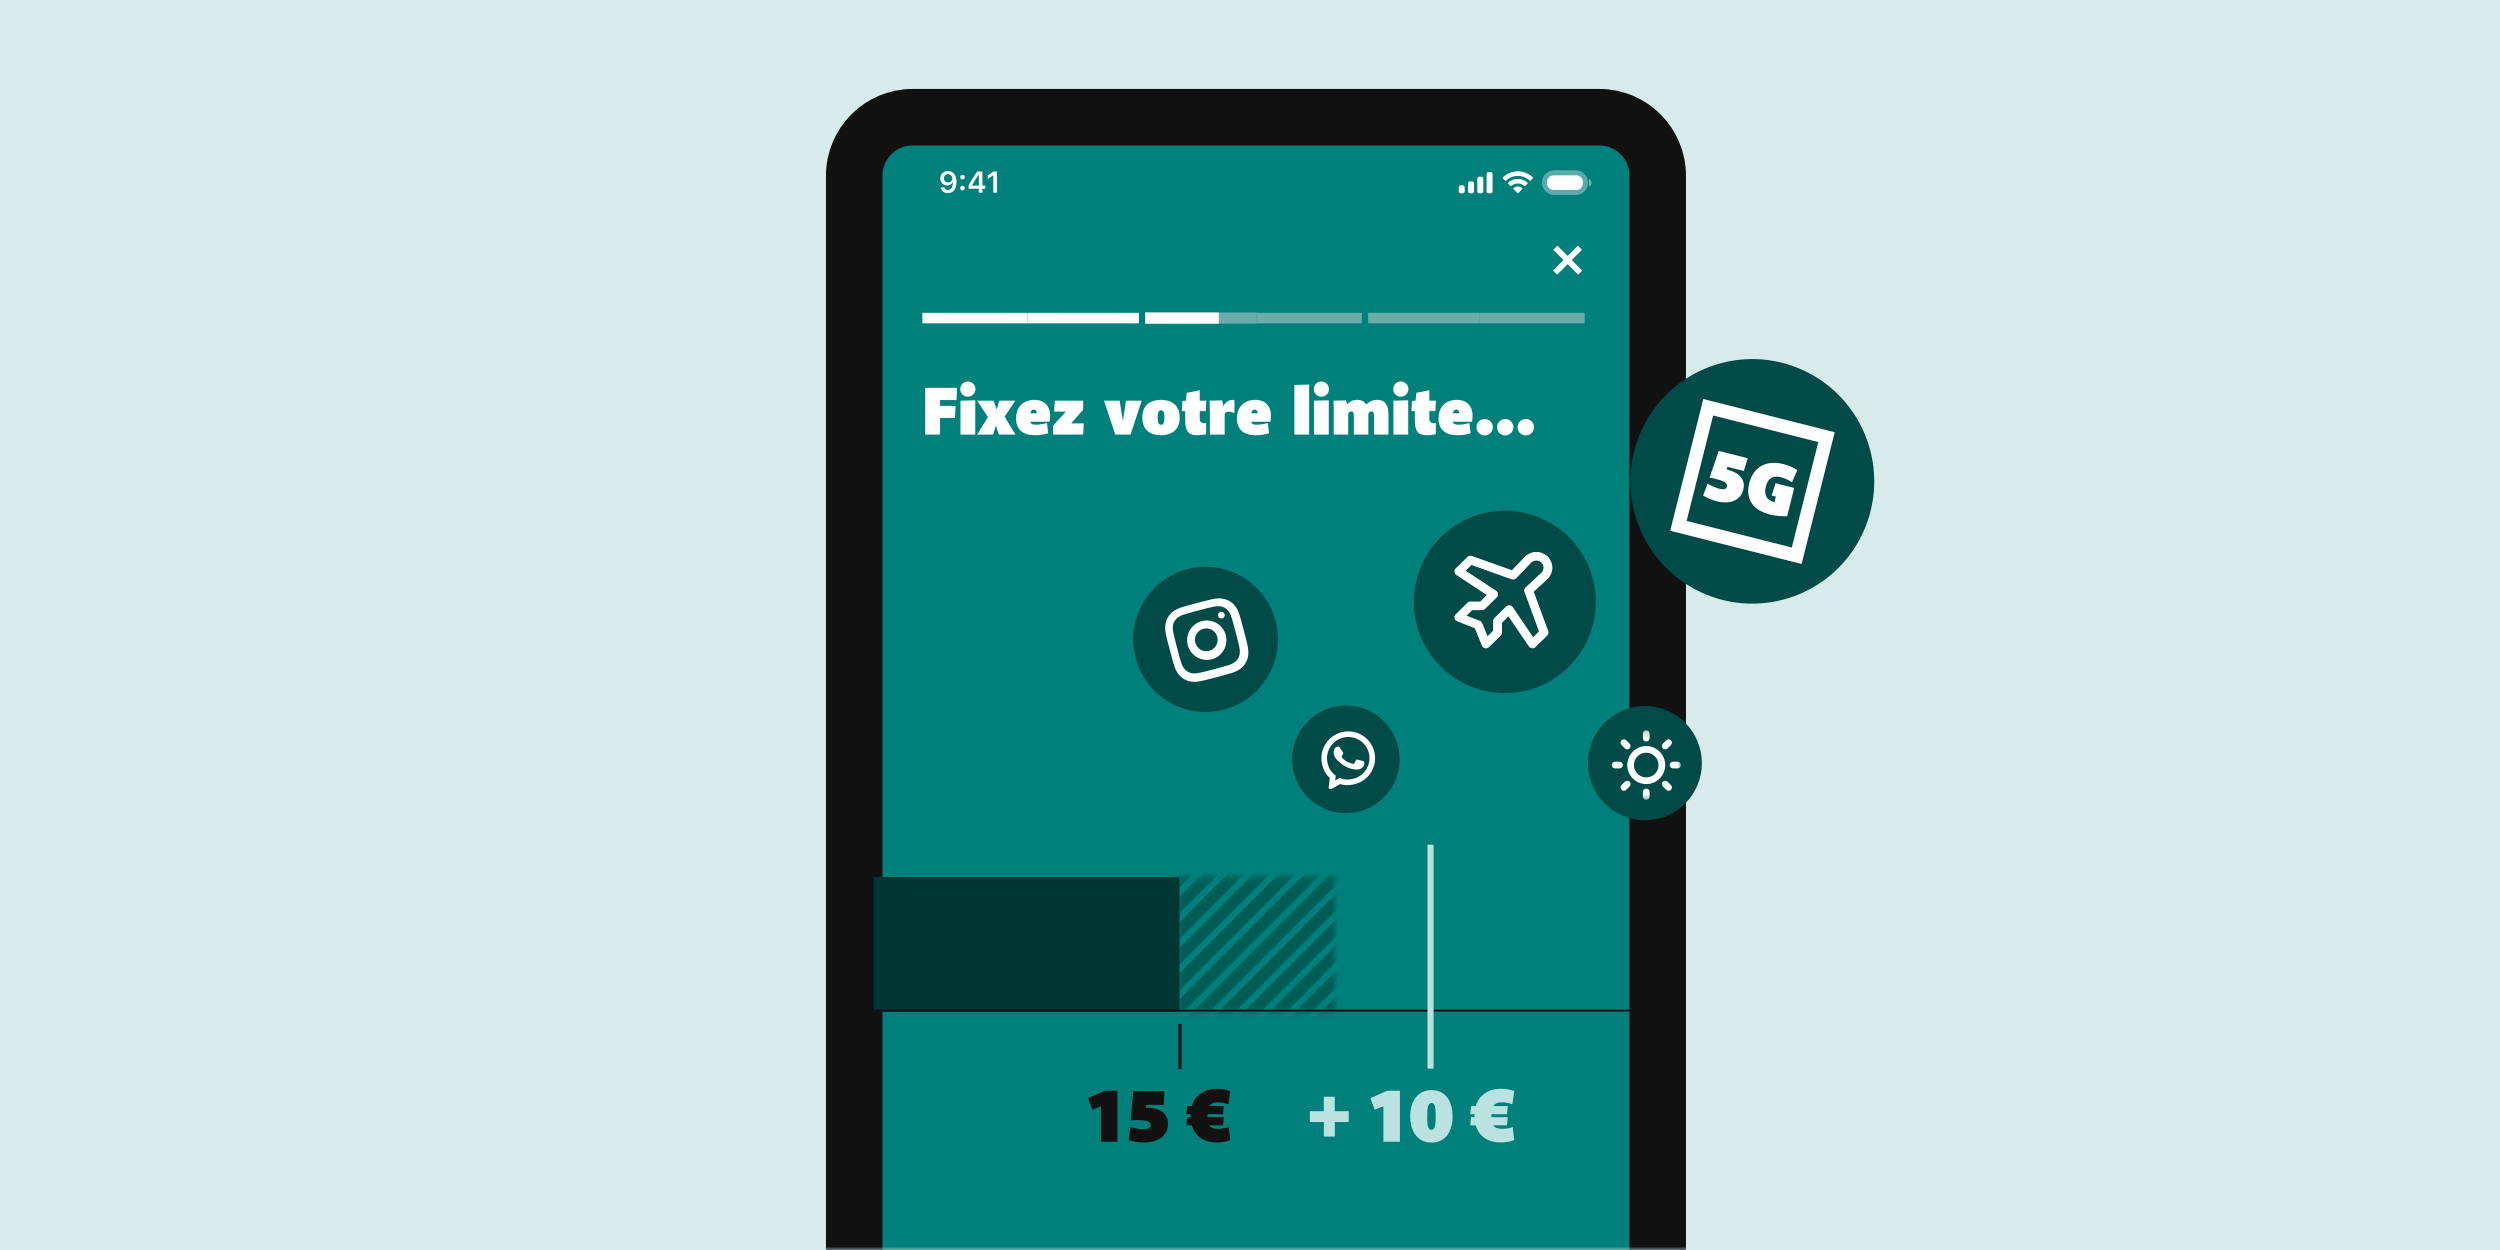 <svg width="354" height="177" viewBox="0 0 354 177" fill="none" xmlns="http://www.w3.org/2000/svg">
<rect x="0" y="0" width="354" height="177" fill="#808080" stroke="none"/>
<g clip-path="url(#clip0_4313_3440)">
<rect width="354" height="177" fill="#D6EBEA"/>
<g clip-path="url(#clip1_4313_3440)">
<mask id="mask0_4313_3440" style="mask-type:luminance" maskUnits="userSpaceOnUse" x="52" y="0" width="251" height="177">
<path d="M303 0H52V177H303V0Z" fill="white"/>
</mask>
<g mask="url(#mask0_4313_3440)">
<path d="M303 0H52V177H303V0Z" fill="#D6EBEA"/>
<path d="M226.459 16.594H129.231C124.661 16.594 120.956 20.308 120.956 24.891V252.363C120.956 256.946 124.661 260.66 129.231 260.66H226.459C231.029 260.66 234.734 256.946 234.734 252.363V24.891C234.734 20.308 231.029 16.594 226.459 16.594Z" fill="#00807B" stroke="#111111" stroke-width="8"/>
<path d="M173.323 100.479C178.798 99.034 182.068 93.413 180.627 87.923C179.186 82.434 173.579 79.156 168.105 80.6C162.63 82.045 159.36 87.667 160.801 93.156C162.242 98.645 167.849 101.924 173.323 100.479Z" fill="#004A47"/>
<path d="M173.409 86.984C173.477 87.242 173.324 87.506 173.066 87.573C172.809 87.641 172.545 87.487 172.478 87.229C172.41 86.971 172.563 86.707 172.821 86.639C173.078 86.572 173.342 86.726 173.409 86.984Z" fill="white"/>
<path d="M175.471 91.559C175.579 92.061 175.567 92.351 175.545 92.548C175.491 93.035 175.233 93.479 174.837 93.766C174.677 93.882 174.429 94.036 173.942 94.188C173.415 94.353 173.256 94.401 171.905 94.758C170.553 95.115 170.39 95.152 169.851 95.268C169.351 95.377 169.062 95.364 168.866 95.342C168.625 95.318 168.391 95.242 168.185 95.117C167.974 94.996 167.793 94.831 167.654 94.633C167.538 94.472 167.384 94.224 167.232 93.736C167.068 93.206 167.02 93.047 166.664 91.692C166.308 90.337 166.271 90.173 166.155 89.633C166.047 89.131 166.059 88.841 166.081 88.645C166.105 88.403 166.181 88.169 166.309 87.961C166.429 87.749 166.592 87.568 166.79 87.429C166.95 87.312 167.198 87.158 167.685 87.006C168.212 86.841 168.371 86.793 169.722 86.436C171.076 86.079 171.237 86.043 171.775 85.927C172.276 85.818 172.565 85.831 172.761 85.853C173.002 85.876 173.236 85.953 173.443 86.079C173.654 86.198 173.834 86.364 173.973 86.562C174.089 86.722 174.243 86.97 174.395 87.459C174.559 87.988 174.607 88.147 174.963 89.502C175.319 90.857 175.355 91.017 175.471 91.559ZM175.526 87.096C175.355 86.545 175.164 86.184 174.948 85.886C174.722 85.568 174.434 85.306 174.096 85.114C173.764 84.916 173.393 84.793 173.01 84.753C172.643 84.711 172.238 84.721 171.674 84.844C171.106 84.966 170.926 85.006 169.503 85.382C168.081 85.758 167.903 85.811 167.351 85.983C166.801 86.154 166.441 86.346 166.144 86.563C165.826 86.789 165.565 87.078 165.373 87.416C165.176 87.749 165.053 88.122 165.014 88.505C164.973 88.874 164.982 89.28 165.104 89.845C165.225 90.415 165.266 90.595 165.641 92.021C166.016 93.448 166.068 93.626 166.24 94.179C166.411 94.732 166.603 95.092 166.819 95.391C167.045 95.708 167.334 95.97 167.67 96.163C168.002 96.36 168.374 96.484 168.756 96.523C169.125 96.564 169.529 96.554 170.092 96.432C170.657 96.309 170.837 96.268 172.26 95.892C173.683 95.517 173.86 95.464 174.412 95.291C174.964 95.12 175.323 94.929 175.62 94.712C176.252 94.252 176.663 93.547 176.75 92.769C176.792 92.4 176.781 91.994 176.659 91.43C176.537 90.863 176.496 90.682 176.121 89.255C175.746 87.829 175.697 87.65 175.526 87.096Z" fill="white"/>
<path d="M171.223 92.157C170.364 92.384 169.484 91.869 169.258 91.008C169.032 90.146 169.545 89.264 170.404 89.037C171.263 88.81 172.144 89.325 172.37 90.186C172.596 91.048 172.082 91.931 171.223 92.157ZM170.173 87.952C168.686 88.344 167.798 89.872 168.189 91.362C168.581 92.853 170.104 93.744 171.591 93.352C173.077 92.96 173.965 91.431 173.574 89.942C173.183 88.451 171.659 87.56 170.173 87.952Z" fill="white"/>
<path d="M192.04 115.006C196.163 114.198 198.853 110.192 198.047 106.058C197.242 101.923 193.246 99.226 189.123 100.034C185 100.842 182.31 104.848 183.116 108.982C183.921 113.117 187.917 115.813 192.04 115.006Z" fill="#004A47"/>
<path d="M192.203 107.557C192.298 107.571 192.82 107.712 192.925 107.742C192.942 107.747 192.958 107.751 192.974 107.755C193.052 107.775 193.105 107.789 193.131 107.821C193.163 107.857 193.201 108.051 193.165 108.294C193.129 108.537 192.783 108.819 192.603 108.883C192.304 108.989 192.059 109.013 191.394 108.868C190.413 108.653 189.631 107.896 189.478 107.749C189.467 107.738 189.459 107.73 189.455 107.727C189.453 107.725 189.451 107.723 189.449 107.722C189.373 107.651 188.956 107.265 188.865 106.8C188.778 106.354 188.95 106.078 189.03 105.949C189.036 105.94 189.041 105.932 189.046 105.924C189.116 105.811 189.216 105.766 189.28 105.753C189.344 105.74 189.409 105.728 189.466 105.72C189.473 105.719 189.48 105.717 189.489 105.716C189.544 105.705 189.615 105.691 189.716 105.843C189.751 105.896 189.801 105.972 189.854 106.053C189.982 106.247 190.131 106.475 190.155 106.506C190.189 106.55 190.215 106.602 190.197 106.674C190.146 106.855 190.079 106.961 190.031 107.035C189.971 107.129 189.942 107.175 190.015 107.259C190.516 107.831 190.933 107.982 191.557 108.155C191.663 108.186 191.719 108.166 191.761 108.09C191.806 108.012 191.949 107.759 191.994 107.649C192.04 107.538 192.108 107.541 192.203 107.557Z" fill="white"/>
<path d="M188.142 111.45C188.116 111.666 188.345 111.82 188.534 111.714L189.772 111.024C190.344 111.221 190.899 111.229 191.637 111.084C193.699 110.68 195.045 108.685 194.645 106.627C194.244 104.569 192.247 103.229 190.186 103.633C188.125 104.037 186.778 106.031 187.179 108.09C187.351 108.973 187.701 109.631 188.299 110.149L188.142 111.45ZM190.031 110.269L189.696 110.153L189.057 110.51L189.14 109.822L188.819 109.544C188.379 109.163 188.104 108.677 187.96 107.936C187.644 106.315 188.705 104.736 190.338 104.416C191.972 104.096 193.547 105.158 193.863 106.78C194.179 108.402 193.118 109.981 191.485 110.301C190.836 110.427 190.431 110.406 190.031 110.269Z" fill="white"/>
<path d="M208.272 97.212C214.87 99.878 222.375 96.675 225.033 90.059C227.692 83.443 224.498 75.918 217.899 73.252C211.3 70.587 203.796 73.79 201.137 80.406C198.479 87.022 201.673 94.547 208.272 97.212Z" fill="#004A47"/>
<path d="M212.605 88.168L213.614 87.175L216.538 91.488C216.584 91.555 216.643 91.611 216.714 91.653C216.785 91.694 216.862 91.72 216.944 91.728C217.027 91.737 217.106 91.728 217.184 91.7C217.26 91.672 217.331 91.63 217.388 91.574L219.038 89.952C219.112 89.879 219.163 89.787 219.185 89.686C219.208 89.585 219.2 89.48 219.165 89.384L217.093 83.778L219.092 81.926L219.103 81.915C219.515 81.509 219.749 80.958 219.749 80.385C219.749 79.812 219.515 79.261 219.103 78.856C218.69 78.45 218.13 78.221 217.548 78.221C216.964 78.221 216.404 78.45 215.992 78.856C215.992 78.856 215.992 78.856 215.992 78.858C215.992 78.858 215.992 78.858 215.989 78.858C215.989 78.858 215.989 78.858 215.986 78.861L214.103 80.827L208.405 78.788C208.305 78.752 208.2 78.746 208.097 78.769C207.995 78.791 207.901 78.842 207.828 78.914L206.178 80.536C206.121 80.592 206.075 80.662 206.05 80.738C206.022 80.813 206.013 80.894 206.022 80.973C206.03 81.051 206.055 81.129 206.098 81.199C206.141 81.269 206.198 81.327 206.266 81.372L210.651 84.247L209.636 85.243H208.217C208.072 85.243 207.93 85.299 207.828 85.403L206.178 87.024C206.113 87.088 206.067 87.167 206.039 87.251C206.013 87.337 206.007 87.427 206.027 87.516C206.044 87.603 206.084 87.687 206.144 87.754C206.201 87.824 206.278 87.877 206.36 87.911L208.888 88.907L209.898 91.387L209.9 91.398C209.935 91.482 209.991 91.555 210.063 91.613C210.134 91.669 210.219 91.708 210.31 91.725C210.401 91.742 210.492 91.737 210.58 91.708C210.669 91.68 210.748 91.633 210.811 91.566L212.448 89.952C212.499 89.902 212.542 89.843 212.568 89.776C212.594 89.709 212.61 89.639 212.61 89.569V88.174L212.605 88.168ZM213.756 85.78H213.703C213.629 85.78 213.558 85.794 213.492 85.822C213.424 85.85 213.364 85.889 213.313 85.939L211.664 87.561C211.561 87.662 211.502 87.802 211.502 87.944V89.34L210.609 90.218L209.821 88.28C209.792 88.212 209.753 88.151 209.698 88.098C209.647 88.048 209.585 88.006 209.514 87.978L207.543 87.203L208.436 86.325H209.855C209.926 86.325 210 86.311 210.065 86.283C210.134 86.255 210.194 86.216 210.245 86.166L211.894 84.544C211.951 84.488 211.996 84.418 212.025 84.343C212.053 84.266 212.062 84.186 212.053 84.105C212.045 84.023 212.019 83.948 211.977 83.878C211.934 83.808 211.877 83.749 211.808 83.704L207.424 80.83L208.348 79.921L214.061 81.966C214.163 82.001 214.272 82.007 214.376 81.985C214.482 81.959 214.576 81.907 214.652 81.831L216.777 79.608C216.984 79.409 217.26 79.3 217.548 79.303C217.835 79.303 218.11 79.418 218.315 79.619C218.52 79.82 218.634 80.092 218.637 80.374C218.637 80.657 218.528 80.93 218.327 81.132L216.069 83.221C215.989 83.294 215.935 83.388 215.912 83.492C215.887 83.596 215.895 83.704 215.932 83.803L218.011 89.421L217.084 90.329L214.161 86.017C214.115 85.95 214.055 85.894 213.987 85.853C213.916 85.81 213.839 85.786 213.756 85.777V85.78Z" fill="white" stroke="white" stroke-width="0.137"/>
<path d="M234.466 115.997C238.838 115.141 241.689 110.893 240.835 106.509C239.981 102.126 235.745 99.266 231.373 100.122C227.001 100.979 224.149 105.227 225.003 109.61C225.857 113.994 230.094 116.854 234.466 115.997Z" fill="#004A47"/>
<mask id="mask1_4313_3440" style="mask-type:luminance" maskUnits="userSpaceOnUse" x="228" y="103" width="11" height="11">
<path d="M238.168 113.407H228.047V103.259H238.168V113.407Z" fill="white"/>
</mask>
<g mask="url(#mask1_4313_3440)">
<path d="M232.632 112.139V112.773C232.632 112.899 232.683 113.021 232.77 113.111C232.861 113.201 232.979 113.25 233.107 113.25C233.234 113.25 233.354 113.199 233.443 113.111C233.533 113.021 233.582 112.901 233.582 112.773V112.139C233.582 112.012 233.532 111.891 233.443 111.801C233.354 111.711 233.234 111.662 233.107 111.662C232.979 111.662 232.861 111.713 232.77 111.801C232.681 111.891 232.632 112.011 232.632 112.139ZM235.795 108.333C235.795 107.799 235.637 107.279 235.342 106.835C235.046 106.392 234.627 106.047 234.135 105.842C233.644 105.637 233.103 105.585 232.581 105.688C232.061 105.793 231.581 106.048 231.205 106.426C230.83 106.802 230.573 107.283 230.469 107.806C230.364 108.328 230.418 108.872 230.622 109.364C230.826 109.857 231.171 110.277 231.613 110.574C232.056 110.87 232.574 111.029 233.107 111.029C233.821 111.029 234.503 110.744 235.007 110.238C235.511 109.732 235.794 109.048 235.795 108.333ZM234.847 108.333C234.847 108.678 234.746 109.015 234.554 109.302C234.363 109.589 234.089 109.813 233.773 109.943C233.454 110.076 233.105 110.111 232.768 110.044C232.43 109.977 232.119 109.809 231.876 109.565C231.633 109.322 231.466 109.011 231.399 108.672C231.333 108.333 231.367 107.982 231.499 107.664C231.631 107.344 231.853 107.073 232.139 106.881C232.425 106.69 232.761 106.587 233.105 106.587C233.567 106.587 234.008 106.772 234.334 107.097C234.661 107.425 234.844 107.868 234.844 108.33L234.847 108.333ZM230.084 110.691C230.128 110.647 230.18 110.613 230.238 110.588C230.294 110.564 230.356 110.552 230.418 110.552C230.48 110.552 230.542 110.566 230.6 110.588C230.657 110.613 230.709 110.647 230.753 110.691C230.797 110.736 230.831 110.788 230.856 110.846C230.88 110.902 230.892 110.965 230.892 111.027C230.892 111.089 230.879 111.151 230.856 111.209C230.831 111.266 230.797 111.319 230.753 111.363L230.278 111.838C230.189 111.929 230.067 111.978 229.942 111.978C229.816 111.978 229.696 111.927 229.605 111.838C229.516 111.749 229.467 111.628 229.467 111.502C229.467 111.376 229.518 111.254 229.605 111.164L230.08 110.688L230.084 110.691ZM230.084 105.975L229.609 105.498C229.565 105.454 229.531 105.401 229.506 105.344C229.482 105.287 229.47 105.224 229.47 105.163C229.47 105.101 229.483 105.038 229.506 104.981C229.531 104.924 229.565 104.871 229.609 104.827C229.698 104.737 229.82 104.688 229.945 104.688C230.007 104.688 230.069 104.701 230.127 104.724C230.183 104.749 230.235 104.783 230.28 104.827L230.755 105.303C230.844 105.393 230.893 105.514 230.893 105.641C230.893 105.767 230.843 105.888 230.755 105.977C230.665 106.068 230.544 106.117 230.418 106.117C230.293 106.117 230.172 106.066 230.082 105.977L230.084 105.975ZM235.795 110.552C235.857 110.552 235.92 110.564 235.977 110.588C236.034 110.613 236.086 110.647 236.13 110.691L236.605 111.168C236.649 111.212 236.684 111.265 236.708 111.321C236.733 111.379 236.744 111.441 236.744 111.503C236.744 111.565 236.73 111.628 236.708 111.685C236.684 111.742 236.649 111.795 236.605 111.838C236.561 111.883 236.508 111.917 236.452 111.942C236.395 111.966 236.333 111.978 236.271 111.978C236.208 111.978 236.146 111.965 236.089 111.942C236.032 111.917 235.98 111.883 235.936 111.838L235.461 111.363C235.394 111.296 235.348 111.21 235.33 111.119C235.312 111.025 235.32 110.931 235.358 110.844C235.394 110.757 235.456 110.682 235.534 110.629C235.613 110.577 235.704 110.549 235.799 110.549L235.795 110.552ZM236.132 105.973C236.042 106.063 235.921 106.112 235.795 106.112C235.67 106.112 235.549 106.061 235.459 105.973C235.369 105.883 235.32 105.762 235.32 105.636C235.32 105.509 235.371 105.388 235.459 105.298L235.934 104.822C236.024 104.732 236.145 104.683 236.271 104.683C236.396 104.683 236.517 104.734 236.606 104.822C236.697 104.912 236.746 105.034 236.746 105.159C236.746 105.285 236.695 105.406 236.606 105.496L236.132 105.973ZM229.787 108.331C229.787 108.457 229.736 108.578 229.648 108.668C229.558 108.758 229.439 108.807 229.311 108.807H228.678C228.553 108.807 228.432 108.757 228.342 108.668C228.252 108.578 228.203 108.459 228.203 108.331C228.203 108.204 228.254 108.084 228.342 107.994C228.432 107.904 228.551 107.855 228.678 107.855H229.311C229.438 107.855 229.558 107.906 229.648 107.994C229.738 108.084 229.787 108.204 229.787 108.331ZM233.107 105.003C232.981 105.003 232.861 104.951 232.77 104.863C232.681 104.775 232.632 104.653 232.632 104.526V103.891C232.632 103.765 232.683 103.644 232.77 103.554C232.861 103.463 232.979 103.414 233.107 103.414C233.234 103.414 233.354 103.466 233.443 103.554C233.533 103.642 233.582 103.764 233.582 103.891V104.526C233.582 104.652 233.532 104.773 233.443 104.863C233.354 104.953 233.234 105.003 233.107 105.003ZM237.534 108.807H236.901C236.775 108.807 236.654 108.757 236.564 108.668C236.475 108.578 236.426 108.459 236.426 108.331C236.426 108.204 236.476 108.084 236.564 107.994C236.653 107.904 236.773 107.855 236.901 107.855H237.534C237.659 107.855 237.78 107.906 237.87 107.994C237.96 108.084 238.009 108.204 238.009 108.331C238.009 108.459 237.959 108.578 237.87 108.668C237.782 108.758 237.661 108.807 237.534 108.807Z" fill="white"/>
</g>
<path d="M241.671 84.219C250.516 87.792 260.575 83.499 264.139 74.63C267.702 65.761 263.421 55.675 254.576 52.102C245.731 48.529 235.672 52.822 232.108 61.691C228.545 70.559 232.826 80.645 241.671 84.219Z" fill="#004A47"/>
<path d="M253.06 73.096C252.464 73.131 251.393 73.057 250.616 72.86C247.729 72.132 247.249 70.187 247.698 68.402C248.291 66.041 250.187 65.123 252.5 65.707C253.36 65.925 254.099 66.275 254.493 66.571L253.745 68.292C253.326 68.011 252.868 67.754 252.12 67.565C251.261 67.348 250.39 67.521 250.042 68.906C249.722 70.179 250.271 70.853 251.151 71.075L251.264 71.103L251.46 70.324L250.867 70.174L251.415 68.424L254.066 69.094L253.06 73.096Z" fill="white"/>
<path d="M246.852 69.334C246.481 70.812 245.051 71.477 243.055 70.972C242.308 70.783 241.574 70.456 241.159 70.155L241.797 68.483C242.181 68.732 242.852 69.055 243.435 69.202C244.171 69.388 244.453 69.219 244.531 68.911C244.683 68.306 243.867 68.045 242.915 67.805C242.495 67.699 242.339 67.67 242.088 67.629L242.081 67.616C242.309 66.957 242.472 66.477 242.623 66.031C242.843 65.383 243.038 64.805 243.376 63.85L247.48 64.887L246.928 66.69L244.615 66.106L244.489 66.478C244.571 66.482 244.63 66.499 244.685 66.515C244.703 66.52 244.72 66.525 244.738 66.53C246.503 67.041 247.169 68.072 246.852 69.334Z" fill="white"/>
<path d="M259.796 61.202L241.187 56.5L236.498 75.16L255.108 79.862L259.796 61.202ZM238.828 73.764L242.579 58.837L257.467 62.597L253.716 77.525L238.828 73.764Z" fill="white"/>
<path opacity="0.35" d="M220.096 24.608H223.105C223.797 24.608 224.359 25.171 224.359 25.865C224.358 26.559 223.797 27.122 223.105 27.122H220.096C219.404 27.122 218.843 26.559 218.843 25.865C218.843 25.171 219.404 24.608 220.096 24.608Z" stroke="white"/>
<path opacity="0.4" d="M224.986 25.299V26.431C225.213 26.335 225.36 26.112 225.36 25.865C225.36 25.618 225.213 25.395 224.986 25.299Z" fill="white"/>
<path d="M219.062 25.75C219.062 25.241 219.473 24.828 219.981 24.828H223.22C223.727 24.828 224.139 25.241 224.139 25.75V25.98C224.139 26.489 223.727 26.902 223.22 26.902H219.981C219.473 26.902 219.062 26.489 219.062 25.98V25.75Z" fill="white"/>
<path fill-rule="evenodd" clip-rule="evenodd" d="M214.923 24.905C215.549 24.905 216.15 25.146 216.603 25.578C216.637 25.611 216.691 25.611 216.725 25.577L217.051 25.247C217.068 25.23 217.077 25.207 217.077 25.183C217.077 25.158 217.068 25.135 217.051 25.118C215.862 23.976 213.985 23.976 212.797 25.118C212.779 25.135 212.77 25.158 212.769 25.183C212.769 25.207 212.779 25.23 212.796 25.247L213.122 25.577C213.155 25.611 213.21 25.612 213.244 25.578C213.697 25.146 214.298 24.905 214.923 24.905ZM214.923 25.979C215.267 25.979 215.598 26.107 215.853 26.338C215.887 26.371 215.942 26.37 215.975 26.337L216.301 26.007C216.318 25.989 216.327 25.966 216.327 25.942C216.327 25.917 216.317 25.894 216.3 25.877C215.525 25.154 214.323 25.154 213.548 25.877C213.531 25.894 213.521 25.917 213.521 25.942C213.521 25.966 213.53 25.989 213.547 26.007L213.873 26.337C213.906 26.37 213.961 26.371 213.995 26.338C214.25 26.107 214.581 25.979 214.923 25.979ZM215.576 26.701C215.576 26.726 215.567 26.75 215.549 26.767L214.986 27.337C214.969 27.354 214.947 27.363 214.923 27.363C214.9 27.363 214.878 27.354 214.861 27.337L214.298 26.767C214.28 26.75 214.27 26.726 214.271 26.701C214.272 26.677 214.282 26.654 214.301 26.637C214.66 26.332 215.187 26.332 215.547 26.637C215.565 26.654 215.576 26.677 215.576 26.701Z" fill="white"/>
<path fill-rule="evenodd" clip-rule="evenodd" d="M211.069 24.356H210.787C210.631 24.356 210.505 24.483 210.505 24.639V27.091C210.505 27.247 210.631 27.373 210.787 27.373H211.069C211.225 27.373 211.351 27.247 211.351 27.091V24.639C211.351 24.483 211.225 24.356 211.069 24.356ZM209.471 25.016H209.753C209.909 25.016 210.035 25.143 210.035 25.299V27.091C210.035 27.247 209.909 27.373 209.753 27.373H209.471C209.315 27.373 209.189 27.247 209.189 27.091V25.299C209.189 25.143 209.315 25.016 209.471 25.016ZM208.437 25.676H208.155C207.999 25.676 207.872 25.803 207.872 25.959V27.091C207.872 27.247 207.999 27.373 208.155 27.373H208.437C208.592 27.373 208.719 27.247 208.719 27.091V25.959C208.719 25.803 208.592 25.676 208.437 25.676ZM207.12 26.242H206.837C206.682 26.242 206.555 26.369 206.555 26.525V27.091C206.555 27.247 206.682 27.373 206.837 27.373H207.12C207.275 27.373 207.402 27.247 207.402 27.091V26.525C207.402 26.369 207.275 26.242 207.12 26.242Z" fill="white"/>
<path d="M140.647 27.279V24.828H140.612L139.871 25.35V24.837L140.649 24.29H141.18V27.279H140.647Z" fill="white"/>
<path d="M138.598 27.279V26.722H137.141V26.245C137.41 25.75 137.829 25.085 138.356 24.29H139.108V26.27H139.511V26.722H139.108V27.279H138.598ZM137.635 26.252V26.283H138.606V24.725H138.577C138.292 25.147 137.982 25.638 137.635 26.252Z" fill="white"/>
<path d="M136.292 26.962C136.098 26.962 135.962 26.821 135.962 26.635C135.962 26.446 136.098 26.308 136.292 26.308C136.488 26.308 136.622 26.446 136.622 26.635C136.622 26.821 136.488 26.962 136.292 26.962ZM136.292 25.408C136.098 25.408 135.962 25.27 135.962 25.083C135.962 24.895 136.098 24.756 136.292 24.756C136.488 24.756 136.622 24.895 136.622 25.083C136.622 25.27 136.488 25.408 136.292 25.408Z" fill="white"/>
<path d="M134.232 27.352C133.687 27.352 133.271 27.029 133.182 26.538H133.714C133.781 26.763 133.98 26.904 134.236 26.904C134.672 26.904 134.93 26.496 134.93 25.812C134.93 25.812 134.916 25.812 134.911 25.812C134.909 25.812 134.901 25.812 134.901 25.812H134.895C134.755 26.096 134.472 26.26 134.123 26.26C133.554 26.26 133.141 25.841 133.141 25.265C133.141 24.652 133.6 24.215 134.249 24.215C134.685 24.215 135.029 24.422 135.23 24.806C135.369 25.052 135.44 25.371 135.44 25.75C135.44 26.757 134.99 27.352 134.232 27.352ZM134.251 25.835C134.592 25.835 134.841 25.591 134.841 25.257C134.841 24.919 134.585 24.661 134.253 24.661C133.92 24.661 133.664 24.915 133.664 25.249C133.664 25.591 133.907 25.835 134.251 25.835Z" fill="white"/>
<path d="M177.944 44.25H162.165V45.832H177.944V44.25Z" fill="#6CACAA"/>
<path d="M172.579 44.25H162.165V45.832H172.579V44.25Z" fill="white"/>
<path d="M145.496 44.295H130.61V45.787H145.496V44.295Z" fill="white"/>
<path d="M161.277 44.295H145.498V45.787H161.277V44.295Z" fill="white"/>
<path d="M192.833 44.295H177.948V45.787H192.833V44.295Z" fill="#D9D9D9" fill-opacity="0.5"/>
<path d="M209.502 44.295H193.723V45.787H209.502V44.295Z" fill="#D9D9D9" fill-opacity="0.5"/>
<path d="M224.39 44.295H209.505V45.787H224.39V44.295Z" fill="#D9D9D9" fill-opacity="0.5"/>
<path d="M221.391 36.82L219.908 38.308L220.493 38.895L221.977 37.407L223.46 38.895L224.045 38.308L222.562 36.82L224.004 35.374L223.419 34.788L221.977 36.234L220.535 34.788L219.949 35.374L221.391 36.82Z" fill="white"/>
<path d="M131.006 61.535V54.924H135.524L135.437 56.647H133.11V57.47H135.311L135.224 59.183H133.11V61.535H131.006ZM137.043 56.173C136.445 56.173 135.972 55.689 135.972 55.098C135.972 54.498 136.445 54.014 137.043 54.014C137.642 54.014 138.125 54.498 138.125 55.098C138.125 55.689 137.642 56.173 137.043 56.173ZM136.001 61.535V56.734L138.096 56.686V61.535H136.001ZM138.357 61.535L139.892 59.067L138.357 56.734H140.684L141.128 57.944H141.147L141.495 56.734H143.773L142.257 58.999L143.792 61.535H141.437L141.031 60.267H141.012L140.626 61.535H138.357ZM146.515 61.632C144.854 61.632 143.869 60.828 143.869 59.202C143.869 57.973 144.593 56.618 146.486 56.618C148.32 56.618 148.957 58.07 148.609 59.715H145.906C145.916 60.035 146.264 60.141 146.708 60.141C147.219 60.141 147.847 60.006 148.252 59.909L148.426 61.342C147.789 61.574 147.045 61.632 146.515 61.632ZM145.906 58.515H146.785V58.428C146.785 58.322 146.746 58.002 146.389 58.002C146.138 58.002 145.906 58.244 145.906 58.515ZM149.122 61.535V60.277L150.918 58.283H149.258L149.354 56.734H153.38V58.021L151.671 59.948L153.467 59.957L153.37 61.535H149.122ZM157.918 61.535L156.326 56.734H158.546L158.99 59.57H159.009L159.444 56.734H161.674L160.081 61.535H157.918ZM164.399 61.632C163.163 61.632 161.754 61.129 161.754 59.125C161.754 57.121 163.163 56.618 164.399 56.618C165.635 56.618 167.044 57.15 167.044 59.125C167.044 61.1 165.635 61.632 164.399 61.632ZM164.399 60.151C164.544 60.151 164.882 60.151 164.882 59.125C164.882 58.099 164.544 58.099 164.399 58.099C164.254 58.099 163.926 58.099 163.926 59.125C163.926 60.151 164.254 60.151 164.399 60.151ZM169.533 61.632C168.259 61.632 167.825 61.051 167.825 59.444V58.215H167.332L167.429 56.773L167.931 56.734L168.037 55.621L169.881 55.253V56.734H170.817L170.731 58.215H169.881V59.28C169.881 59.715 170.113 59.919 170.576 59.919C170.595 59.919 170.692 59.919 170.798 59.909L170.788 61.487C170.566 61.545 169.997 61.632 169.533 61.632ZM171.317 61.535V58.399C171.317 57.654 171.297 57.17 171.288 56.734L173.054 56.686L173.228 57.47H173.267C173.537 56.879 174.155 56.521 174.802 56.647V58.505C174.319 58.263 173.701 58.157 173.412 58.573V61.535H171.317ZM177.786 61.632C176.126 61.632 175.141 60.828 175.141 59.202C175.141 57.973 175.865 56.618 177.757 56.618C179.591 56.618 180.229 58.07 179.881 59.715H177.178C177.188 60.035 177.535 60.141 177.979 60.141C178.491 60.141 179.118 60.006 179.524 59.909L179.698 61.342C179.06 61.574 178.317 61.632 177.786 61.632ZM177.178 58.515H178.056V58.428C178.056 58.322 178.018 58.002 177.661 58.002C177.41 58.002 177.178 58.244 177.178 58.515ZM183.281 61.535V54.498L185.375 54.459V61.535H183.281ZM187.104 56.173C186.506 56.173 186.033 55.689 186.033 55.098C186.033 54.498 186.506 54.014 187.104 54.014C187.703 54.014 188.185 54.498 188.185 55.098C188.185 55.689 187.703 56.173 187.104 56.173ZM186.062 61.535V56.734L188.156 56.686V61.535H186.062ZM188.852 61.535V58.525C188.852 57.857 188.852 57.344 188.823 56.734L190.59 56.686L190.735 57.218H190.783C191.034 56.966 191.42 56.618 192.144 56.618C192.762 56.618 193.235 56.86 193.438 57.257H193.476C193.891 56.86 194.374 56.618 194.992 56.618C196.315 56.618 196.604 57.596 196.604 58.68V61.535H194.558V59.086C194.558 58.573 194.548 58.254 194.191 58.254C193.998 58.254 193.843 58.37 193.756 58.583V61.535H191.7V59.086C191.7 58.573 191.7 58.254 191.343 58.254C191.15 58.254 190.995 58.37 190.908 58.583V61.535H188.852ZM198.351 56.173C197.752 56.173 197.279 55.689 197.279 55.098C197.279 54.498 197.752 54.014 198.351 54.014C198.949 54.014 199.432 54.498 199.432 55.098C199.432 55.689 198.949 56.173 198.351 56.173ZM197.308 61.535V56.734L199.403 56.686V61.535H197.308ZM202.049 61.632C200.775 61.632 200.34 61.051 200.34 59.444V58.215H199.848L199.944 56.773L200.446 56.734L200.553 55.621L202.396 55.253V56.734H203.333L203.246 58.215H202.396V59.28C202.396 59.715 202.628 59.919 203.092 59.919C203.111 59.919 203.207 59.919 203.314 59.909L203.304 61.487C203.082 61.545 202.512 61.632 202.049 61.632ZM206.333 61.632C204.672 61.632 203.687 60.828 203.687 59.202C203.687 57.973 204.411 56.618 206.304 56.618C208.138 56.618 208.775 58.07 208.427 59.715H205.724C205.734 60.035 206.082 60.141 206.526 60.141C207.037 60.141 207.665 60.006 208.07 59.909L208.244 61.342C207.607 61.574 206.863 61.632 206.333 61.632ZM205.724 58.515H206.603V58.428C206.603 58.322 206.564 58.002 206.207 58.002C205.956 58.002 205.724 58.244 205.724 58.515ZM210.224 61.661C209.578 61.661 209.066 61.138 209.066 60.49C209.066 59.841 209.578 59.328 210.224 59.328C210.871 59.328 211.383 59.841 211.383 60.49C211.383 61.138 210.871 61.661 210.224 61.661ZM213.137 61.661C212.49 61.661 211.979 61.138 211.979 60.49C211.979 59.841 212.49 59.328 213.137 59.328C213.784 59.328 214.296 59.841 214.296 60.49C214.296 61.138 213.784 61.661 213.137 61.661ZM216.05 61.661C215.404 61.661 214.892 61.138 214.892 60.49C214.892 59.841 215.404 59.328 216.05 59.328C216.697 59.328 217.209 59.841 217.209 60.49C217.209 61.138 216.697 61.661 216.05 61.661Z" fill="white"/>
<path d="M161.958 161.778C161.153 161.778 160.327 161.634 159.83 161.435L160.051 159.578C160.502 159.733 161.264 159.888 161.892 159.888C162.686 159.888 162.928 159.644 162.928 159.312C162.928 158.66 162.035 158.605 161.01 158.605C160.558 158.605 160.393 158.616 160.128 158.638L160.117 158.627C160.271 156.847 160.304 156.261 160.469 154.481H164.891L164.792 156.449H162.3L162.267 156.858C162.377 156.836 162.455 156.847 162.532 156.847C164.45 156.913 165.387 157.787 165.387 159.147C165.387 160.739 164.108 161.778 161.958 161.778Z" fill="#111111"/>
<path d="M155.896 161.667V156.659H155.874L154.672 157.146L154.055 155.487L156.426 154.448H158.234V161.667H155.896Z" fill="#111111"/>
<path d="M172.301 161.778C170.526 161.778 169.247 160.971 168.75 159.346H167.99L168.1 158.196H168.585C168.574 158.074 168.574 157.952 168.574 157.775H167.99L168.1 156.615H168.761C169.158 155.189 170.482 154.172 172.268 154.172C172.896 154.172 173.679 154.282 174.22 154.492L173.944 156.361C173.536 156.217 173.018 156.084 172.477 156.084C172.048 156.084 171.562 156.151 171.242 156.615H173.293L173.183 157.775H170.988C170.966 157.908 170.977 158.052 170.988 158.196H173.293L173.183 159.346H171.231C171.507 159.766 172.037 159.843 172.588 159.843C173.172 159.843 173.69 159.711 173.988 159.589L174.209 161.435C173.756 161.634 172.974 161.778 172.301 161.778Z" fill="#111111"/>
<path d="M167.016 124.183H123.714V143.226H167.016V124.183Z" fill="#003734"/>
<path d="M231.59 142.96H123.793V143.248H231.59V142.96Z" fill="#111111"/>
<path d="M167.306 144.978H166.875V151.396H167.306V144.978Z" fill="#111111"/>
<mask id="mask2_4313_3440" style="mask-type:luminance" maskUnits="userSpaceOnUse" x="167" y="124" width="23" height="20">
<path d="M167.016 124.183H189.047V143.226H167.016V124.183Z" fill="white"/>
</mask>
<g mask="url(#mask2_4313_3440)">
<g opacity="0.5">
<path d="M145.001 145.721L168.978 121.68L169.808 122.512L145.831 146.553L145.001 145.721Z" fill="#003734" stroke="#003734" stroke-width="0.5"/>
<path d="M148.634 145.721L172.61 121.68L173.44 122.512L149.463 146.553L148.634 145.721Z" fill="#003734" stroke="#003734" stroke-width="0.5"/>
<path d="M152.266 145.721L176.243 121.68L177.073 122.512L153.096 146.553L152.266 145.721Z" fill="#003734" stroke="#003734" stroke-width="0.5"/>
<path d="M155.899 145.721L179.875 121.68L180.705 122.512L156.729 146.553L155.899 145.721Z" fill="#003734" stroke="#003734" stroke-width="0.5"/>
<path d="M159.53 145.721L183.507 121.68L184.337 122.512L160.36 146.553L159.53 145.721Z" fill="#003734" stroke="#003734" stroke-width="0.5"/>
<path d="M163.163 145.721L187.14 121.68L187.97 122.512L163.993 146.553L163.163 145.721Z" fill="#003734" stroke="#003734" stroke-width="0.5"/>
<path d="M166.795 145.721L190.772 121.68L191.602 122.512L167.625 146.553L166.795 145.721Z" fill="#003734" stroke="#003734" stroke-width="0.5"/>
<path d="M170.428 145.721L194.405 121.68L195.234 122.512L171.258 146.553L170.428 145.721Z" fill="#003734" stroke="#003734" stroke-width="0.5"/>
<path d="M174.06 145.721L198.037 121.68L198.867 122.512L174.89 146.553L174.06 145.721Z" fill="#003734" stroke="#003734" stroke-width="0.5"/>
<path d="M177.692 145.721L201.669 121.68L202.499 122.512L178.522 146.553L177.692 145.721Z" fill="#003734" stroke="#003734" stroke-width="0.5"/>
<path d="M181.325 145.721L205.302 121.68L206.131 122.512L182.155 146.553L181.325 145.721Z" fill="#003734" stroke="#003734" stroke-width="0.5"/>
<path d="M184.957 145.721L208.934 121.68L209.763 122.512L185.787 146.553L184.957 145.721Z" fill="#003734" stroke="#003734" stroke-width="0.5"/>
<path d="M188.589 145.721L212.566 121.68L213.396 122.512L189.419 146.553L188.589 145.721Z" fill="#003734" stroke="#003734" stroke-width="0.5"/>
</g>
</g>
<path d="M202.702 161.789C200.519 161.789 199.681 159.91 199.681 158.085C199.681 156.217 200.541 154.359 202.702 154.359C204.929 154.359 205.691 156.283 205.691 158.052C205.702 160.097 204.765 161.789 202.702 161.789ZM202.702 159.976C203.11 159.976 203.298 159.589 203.298 158.063C203.298 156.626 203.154 156.184 202.702 156.184C202.273 156.184 202.096 156.57 202.096 158.063C202.074 159.589 202.284 159.976 202.702 159.976Z" fill="#BAE2E1"/>
<path d="M195.891 161.667V156.659H195.869L194.667 157.146L194.05 155.487L196.42 154.448H198.228V161.667H195.891Z" fill="#BAE2E1"/>
<path d="M212.506 161.778C210.731 161.778 209.452 160.971 208.956 159.346H208.195L208.305 158.196H208.79C208.779 158.074 208.779 157.952 208.779 157.775H208.195L208.305 156.615H208.967C209.364 155.189 210.687 154.172 212.473 154.172C213.101 154.172 213.885 154.282 214.425 154.492L214.149 156.361C213.741 156.217 213.223 156.084 212.683 156.084C212.252 156.084 211.768 156.151 211.448 156.615H213.498L213.388 157.775H211.194C211.172 157.908 211.183 158.052 211.194 158.196H213.498L213.388 159.346H211.437C211.713 159.766 212.241 159.843 212.793 159.843C213.377 159.843 213.896 159.711 214.194 159.589L214.414 161.435C213.962 161.634 213.179 161.778 212.506 161.778Z" fill="#BAE2E1"/>
<path d="M187.452 160.938V158.881H185.478V157.345H187.452V155.299H189.006V157.345H190.98V158.881H189.006V160.938H187.452Z" fill="#BAE2E1"/>
<path d="M202.991 119.613H202.129V151.318H202.991V119.613Z" fill="#BAE2E1"/>
</g>
</g>
</g>
<defs>
<clipPath id="clip0_4313_3440">
<rect width="354" height="177" fill="white"/>
</clipPath>
<clipPath id="clip1_4313_3440">
<rect width="251" height="177" fill="white" transform="translate(52)"/>
</clipPath>
</defs>
</svg>
